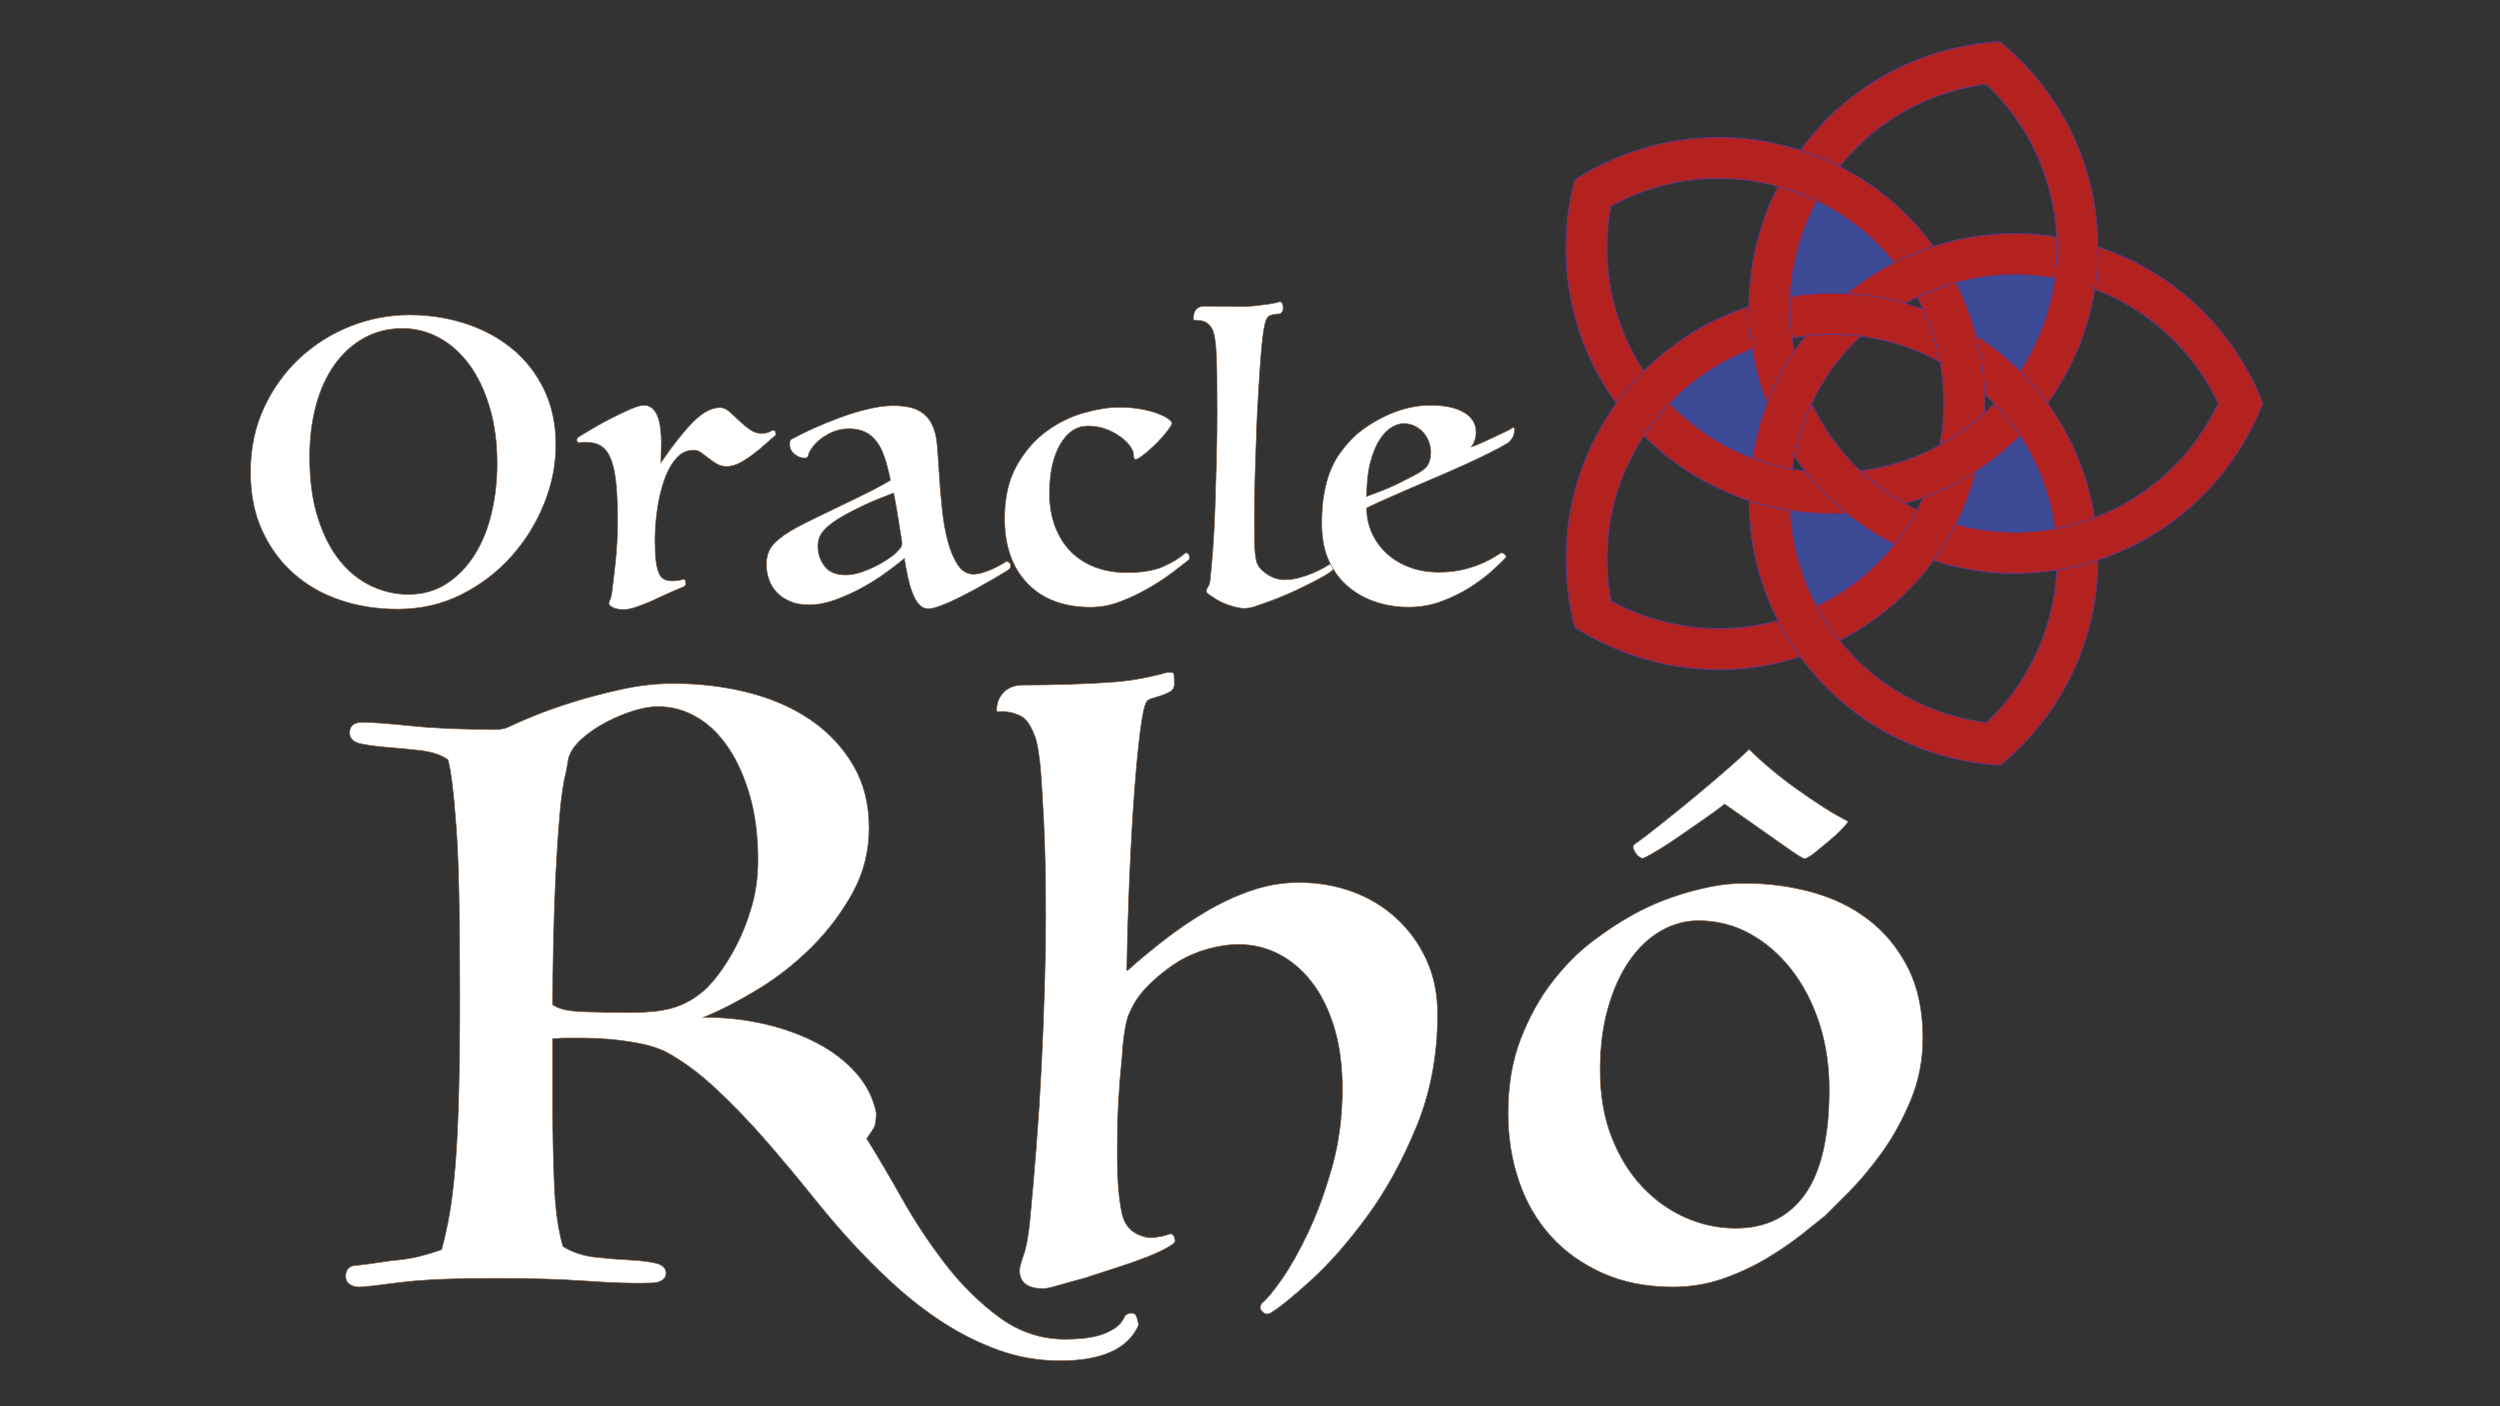 <?xml version="1.0" encoding="UTF-8"?>
<!-- Generator: Adobe Illustrator 24.0.2, SVG Export Plug-In . SVG Version: 6.00 Build 0)  -->
<svg xmlns="http://www.w3.org/2000/svg" xmlns:xlink="http://www.w3.org/1999/xlink" version="1.1" id="Calque_1" x="0px" y="0px" viewBox="0 0 1920 1080" style="enable-background:new 0 0 1920 1080;" xml:space="preserve">
<rect x="0" y="0" width="1920" height="1080" fill="#333333" stroke="none"/>
<style type="text/css">
	.st0{fill:#FFFFFF;stroke:#8A694F;stroke-width:0.5;stroke-miterlimit:10;}
	.st1{fill:#C2282E;stroke:#623585;stroke-miterlimit:10;}
	.st2{fill:#3D4B96;}
	.st3{fill:#B42220;stroke:#613686;stroke-width:0.75;stroke-miterlimit:10;}
</style>
<g>
	<path class="st0" d="M305.39,467.79c-15.83,0-30.6-2.34-44.31-7c-13.7-4.67-25.63-11.52-35.78-20.55   c-10.15-9.03-18.17-20.05-24.05-33.04c-5.89-12.99-8.83-27.81-8.83-44.45c0-18.27,3.45-34.82,10.36-49.63   c6.89-14.82,16.03-27.51,27.4-38.06s24.36-18.73,38.98-24.51c14.61-5.79,29.74-8.68,45.36-8.68c14.82,0,29.03,2.19,42.63,6.55   c13.6,4.37,25.57,10.76,35.93,19.19c10.35,8.43,18.57,18.88,24.66,31.36c6.09,12.49,9.13,26.75,9.13,42.78   c0,15.23-3.04,30.35-9.13,45.37s-14.51,28.52-25.28,40.5c-10.76,11.98-23.55,21.67-38.36,29.08   C339.28,464.08,323.05,467.79,305.39,467.79z M313.61,456.53c11.16,0,21.01-2.79,29.54-8.38c8.52-5.58,15.68-12.99,21.47-22.23   c5.79-9.24,10.09-19.89,12.94-31.97c2.84-12.07,4.26-24.71,4.26-37.91c0-16.03-1.93-30.5-5.79-43.39   c-3.86-12.89-9.09-23.79-15.68-32.73c-6.6-8.93-14.31-15.78-23.14-20.55c-8.83-4.77-18.11-7.16-27.86-7.16   c-11.17,0-21.16,2.48-30,7.46c-8.83,4.97-16.34,11.83-22.53,20.55c-6.19,8.73-10.92,19.14-14.16,31.22   c-3.25,12.08-4.87,25.23-4.87,39.43c0,18.07,2.13,33.75,6.39,47.04c4.26,13.29,9.9,24.26,16.9,32.88   c7.01,8.63,15.07,15.07,24.21,19.33C294.42,454.39,303.86,456.53,313.61,456.53z"></path>
	<path class="st0" d="M595.87,334.12c-2.24,1.83-4.87,4.11-7.92,6.85c-3.04,2.74-6.24,5.38-9.59,7.92   c-3.35,2.54-6.75,4.72-10.2,6.55c-3.45,1.83-6.8,2.74-10.05,2.74c-2.84,0-5.38-0.66-7.61-1.98c-2.24-1.32-4.31-2.74-6.24-4.26   c-1.93-1.52-3.81-2.94-5.63-4.26c-1.83-1.32-3.76-1.98-5.79-1.98c-5.48,0-10.1,2.24-13.86,6.7c-3.76,4.47-6.8,10.15-9.13,17.05   c-2.34,6.9-4.06,14.42-5.18,22.53c-1.12,8.12-1.67,15.94-1.67,23.45c0,6.29,0.25,11.42,0.76,15.38c0.5,3.96,1.26,7.11,2.28,9.44   c1.02,2.34,2.39,3.91,4.11,4.72c1.72,0.81,3.8,1.21,6.24,1.21c2.64,0,5.48-0.4,8.53-1.21c0.61-0.2,1.07,0.2,1.37,1.21   c0.3,1.02,0.46,1.83,0.46,2.44c0,0.41-0.31,0.86-0.92,1.37c-0.61,0.51-1.02,0.76-1.21,0.76c-4.47,1.83-9.04,3.8-13.7,5.93   c-4.67,2.13-8.53,3.91-11.57,5.33c-2.84,1.22-6.24,2.54-10.2,3.96c-3.96,1.42-7.36,2.13-10.2,2.13c-3.25,0-5.94-0.51-8.07-1.52   c-2.13-1.02-3.2-2.03-3.2-3.05s0.25-1.93,0.76-2.74c0.5-0.81,0.96-2.34,1.37-4.57c0.4-3.04,0.86-6.65,1.37-10.81   c0.51-4.16,1.02-8.67,1.52-13.55c0.51-4.87,0.92-9.89,1.22-15.07c0.3-5.17,0.45-10.3,0.45-15.38c0-11.37-0.35-21.01-1.07-28.92   c-0.71-7.92-1.98-14.32-3.8-19.19c-1.83-4.87-4.32-8.38-7.46-10.51c-3.15-2.13-7.16-3.2-12.03-3.2c-1.02,0-1.93,0-2.74,0   c-0.81,0-1.63,0.11-2.43,0.3c-1.22,0-1.83-0.61-1.83-1.83c0-1.21,0.61-2.13,1.83-2.74c2.23-1.42,5.68-3.5,10.35-6.24   c4.66-2.74,9.48-5.37,14.46-7.92c4.97-2.53,9.79-4.82,14.46-6.85c4.67-2.03,8.12-3.05,10.35-3.05c2.64,0,4.88,0.87,6.7,2.59   c1.83,1.73,3.2,3.91,4.11,6.55c0.92,2.64,1.57,5.63,1.98,8.98c0.4,3.35,0.61,6.65,0.61,9.89c0,2.43-0.05,4.97-0.15,7.61   c-0.11,2.64-0.15,5.48-0.15,8.52c9.14-13.4,17.36-23.79,24.66-31.21c7.31-7.41,14.21-11.11,20.71-11.11c2.43,0,4.82,1.02,7.16,3.04   c2.33,2.03,4.82,4.32,7.46,6.85c2.63,2.54,5.38,4.83,8.22,6.85c2.84,2.03,5.79,3.05,8.83,3.05c2.64,0,4.57-0.3,5.79-0.92   c1.22-0.61,2.24-1.11,3.05-1.52c1.62,0,2.43,1.12,2.43,3.35V334.12z"></path>
	<path class="st0" d="M683.87,368.83c-1.21-6.29-2.64-11.93-4.26-16.9c-1.63-4.97-3.65-9.14-6.09-12.48   c-2.43-3.35-5.38-5.89-8.83-7.61c-3.46-1.72-7.72-2.59-12.79-2.59c-4.47,0-8.58,0.81-12.33,2.43c-3.76,1.63-7.01,3.56-9.74,5.79   c-2.74,2.24-4.88,4.47-6.4,6.7c-1.52,2.24-2.39,3.96-2.58,5.18c-0.2,1.63-1.12,2.43-2.74,2.43c-2.84,0-5.48-1.01-7.92-3.04   c-2.43-2.03-3.65-4.47-3.65-7.31c0-1.62,0.2-2.84,0.61-3.65c4.66-2.63,10.35-5.48,17.05-8.52c6.7-3.05,13.65-5.89,20.86-8.52   c7.2-2.64,14.36-4.82,21.47-6.55c7.11-1.72,13.5-2.59,19.19-2.59c8.52,0,15.07,1.22,19.64,3.65c4.57,2.43,7.97,5.89,10.2,10.35   c2.23,4.47,3.6,9.69,4.11,15.68c0.5,5.99,0.96,12.44,1.37,19.34c0.61,10.35,1.42,20.35,2.43,29.99c1.02,9.65,2.53,18.17,4.57,25.58   c2.03,7.41,4.62,13.4,7.77,17.97c3.14,4.57,7.05,6.85,11.72,6.85c2.23,0,4.66-0.41,7.31-1.22c2.63-0.81,5.17-1.77,7.61-2.89   c2.44-1.12,4.62-2.23,6.55-3.35c1.93-1.12,3.2-1.88,3.81-2.29c1.82,0,2.94,0.91,3.35,2.74c0,1.02-0.2,1.93-0.61,2.74   c-0.41,0.41-1.93,1.42-4.57,3.04c-2.65,1.63-5.89,3.56-9.74,5.79c-3.86,2.24-8.12,4.62-12.79,7.16c-4.67,2.54-9.29,4.92-13.85,7.16   c-4.57,2.24-8.78,4.06-12.64,5.48c-3.86,1.42-6.9,2.13-9.13,2.13c-2.65,0-4.92-1.07-6.85-3.2c-1.93-2.13-3.61-4.97-5.02-8.52   c-1.42-3.55-2.65-7.66-3.65-12.33c-1.02-4.66-1.93-9.54-2.74-14.61c-3.65,3.04-8.33,6.65-14.01,10.81s-11.87,8.07-18.57,11.72   c-6.7,3.65-13.55,6.75-20.55,9.29c-7,2.54-13.75,3.8-20.24,3.8c-5.48,0-10.25-0.86-14.31-2.58c-4.06-1.72-7.46-4.01-10.2-6.85   c-2.74-2.84-4.77-6.14-6.09-9.9c-1.32-3.75-1.98-7.66-1.98-11.72c0-6.49,1.98-11.83,5.93-15.99c3.96-4.16,10.1-8.47,18.42-12.93   c3.85-2.03,9.23-4.72,16.14-8.07c6.89-3.35,13.95-6.75,21.16-10.2c7.2-3.44,13.9-6.75,20.1-9.89   C676.51,373.14,681.02,370.66,683.87,368.83z M692.7,416.02c-0.61-3.45-1.22-7.2-1.83-11.26c-0.61-4.06-1.22-7.92-1.83-11.57   c-0.61-3.65-1.17-6.8-1.68-9.44c-0.51-2.63-0.86-4.36-1.07-5.17c-3.25,1.21-6.9,2.64-10.96,4.26c-4.06,1.62-8.12,3.4-12.18,5.33   c-4.06,1.93-7.92,3.86-11.57,5.79c-3.65,1.93-6.7,3.7-9.14,5.33c-4.67,3.04-8.22,6.09-10.66,9.13c-2.43,3.05-3.65,6.7-3.65,10.96   c0,5.89,1.72,11.06,5.18,15.53c3.45,4.47,8.83,6.7,16.14,6.7c3.85,0,7.86-0.71,12.02-2.13c4.16-1.42,8.02-3.05,11.57-4.87   c3.55-1.83,6.65-3.65,9.29-5.48c2.64-1.83,4.47-3.25,5.48-4.26c1.62-1.62,2.89-2.99,3.81-4.11   C692.55,419.63,692.9,418.06,692.7,416.02z"></path>
	<path class="st0" d="M900.06,325.29c-0.41,1.22-1.58,3.1-3.51,5.63c-1.93,2.54-4.21,5.18-6.85,7.92c-2.64,2.74-5.43,5.38-8.37,7.92   c-2.95,2.54-5.53,4.42-7.77,5.64c-1.42,0.61-2.28,0.41-2.58-0.61c-0.31-1.01-0.46-2.03-0.46-3.04c0-1.62-0.87-3.65-2.59-6.09   c-1.73-2.44-4.16-4.82-7.31-7.16c-3.15-2.34-6.85-4.31-11.11-5.94c-4.26-1.62-8.93-2.43-14.01-2.43c-8.73,0-15.83,4.72-21.31,14.16   c-5.48,9.44-8.22,21.98-8.22,37.61c0,9.54,1.47,18.11,4.41,25.73c2.94,7.61,7.01,14.01,12.18,19.19   c5.18,5.17,11.42,9.13,18.73,11.88c7.31,2.74,15.23,4.11,23.75,4.11c11.57,0,20.81-1.47,27.71-4.42c6.9-2.94,12.58-6.34,17.05-10.2   c0.2,0,0.35-0.1,0.46-0.3c0.1-0.2,0.25-0.3,0.46-0.3c1.01,0,1.72,0.35,2.13,1.07c0.4,0.71,0.61,1.57,0.61,2.58   c0,0.82-0.2,1.42-0.61,1.83c-3.05,2.43-7.26,5.69-12.64,9.74c-5.38,4.06-11.52,8.07-18.42,12.03c-6.9,3.96-14.11,7.36-21.61,10.2   c-7.51,2.84-14.92,4.26-22.23,4.26c-20.91,0-37.2-6.09-48.87-18.27c-11.68-12.18-17.51-28.82-17.51-49.94   c0-16.03,3.1-29.53,9.29-40.5c6.19-10.96,13.8-19.74,22.83-26.34c9.03-6.59,18.62-11.31,28.78-14.16   c10.15-2.84,19.07-4.26,26.79-4.26c6.29,0,11.93,0.45,16.9,1.37c4.97,0.91,9.24,2.03,12.79,3.35c3.54,1.32,6.29,2.69,8.22,4.11   C899.09,323.06,900.06,324.27,900.06,325.29z"></path>
	<path class="st0" d="M1022.76,432.47c1.22,0.82,1.83,1.83,1.83,3.05c0,1.63-2.34,3.76-7.01,6.39c-4.87,2.84-11.32,6.19-19.33,10.05   c-8.02,3.86-15.98,7.21-23.9,10.05c-3.86,1.42-7.31,2.64-10.35,3.65c-3.05,1.02-5.79,1.52-8.23,1.52c-2.84,0-6.34-0.66-10.5-1.98   c-4.16-1.32-7.77-2.89-10.81-4.72c-2.43-1.62-4.37-2.89-5.79-3.8c-1.42-0.91-2.13-1.88-2.13-2.89c0-0.81,0.25-1.57,0.76-2.29   c0.5-0.71,0.96-1.57,1.37-2.58c0.2-0.61,0.4-1.42,0.61-2.44c0.2-1.01,0.3-2.03,0.3-3.04c0.61-5.07,1.27-12.43,1.98-22.08   c0.71-9.64,1.26-20.29,1.67-31.97c0.41-11.66,0.76-23.74,1.07-36.23c0.3-12.48,0.46-24.1,0.46-34.86c0-13.19-0.05-23.84-0.15-31.97   c-0.1-8.12-0.35-14.62-0.76-19.49c-0.61-6.7-1.42-11.11-2.44-13.24c-1.02-2.13-2.13-3.7-3.35-4.72c-1.42-1.22-2.79-1.98-4.11-2.29   c-1.32-0.3-2.54-0.5-3.65-0.61c-1.12-0.1-2.03-0.15-2.74-0.15c-0.71,0-1.07-0.2-1.07-0.61c0-6.7,2.84-10.05,8.52-10.05   c4.26,0,9.29,0.05,15.07,0.15c5.79,0.1,10.61,0.15,14.46,0.15c2.43,0,5.02-0.15,7.76-0.46c2.74-0.3,5.43-0.61,8.07-0.91   c2.63-0.3,5.07-0.66,7.3-1.07c2.24-0.4,3.86-0.81,4.88-1.22c0.81-0.2,1.47,0.11,1.98,0.92c0.51,0.81,0.81,1.83,0.92,3.04   c0.1,1.22-0.11,2.34-0.61,3.35c-0.51,1.02-1.17,1.63-1.98,1.83c-1.22,0.2-2.29,0.3-3.2,0.3c-0.92,0-2.49,0.41-4.72,1.22   c-1.02,0.41-1.93,1.67-2.74,3.8c-0.82,2.13-1.52,5.48-2.13,10.05c-0.61,4.57-1.22,10.56-1.83,17.97   c-0.61,7.42-1.22,16.7-1.83,27.86c-0.61,8.94-1.07,18.02-1.37,27.26c-0.31,9.24-0.61,18.22-0.92,26.94   c-0.3,8.73-0.51,16.86-0.61,24.36c-0.11,7.51-0.15,13.91-0.15,19.18c0,5.89,0.05,11.83,0.15,17.82c0.1,5.99,0.66,10.7,1.67,14.16   c1.02,3.25,3.65,6.29,7.92,9.14c4.26,2.84,8.73,4.26,13.4,4.26c3.65,0,7.41-0.51,11.26-1.52c3.86-1.01,7.41-2.23,10.66-3.65   c3.25-1.42,6.14-2.84,8.68-4.26C1019.67,434.4,1021.54,433.28,1022.76,432.47z"></path>
	<path class="st0" d="M1156.73,427.9c-2.24,2.43-5.69,5.79-10.35,10.05c-4.67,4.26-10.31,8.52-16.9,12.79   c-6.6,4.26-13.96,7.92-22.08,10.96c-8.12,3.05-16.74,4.57-25.88,4.57c-8.33,0-16.45-1.27-24.36-3.8s-15.02-6.39-21.31-11.57   c-6.29-5.17-11.32-11.77-15.07-19.79c-3.76-8.02-5.64-17.61-5.64-28.78c0-9.13,0.61-17,1.83-23.6c1.22-6.59,2.84-12.38,4.88-17.35   c2.03-4.97,4.31-9.24,6.85-12.79c2.53-3.55,5.12-6.75,7.76-9.59c3.25-3.65,7.2-7.11,11.88-10.35c4.66-3.25,9.69-6.19,15.07-8.83   c5.38-2.63,11.06-4.72,17.05-6.24c5.98-1.52,12.02-2.29,18.11-2.29c10.96,0,19.53,1.83,25.73,5.48s9.29,8.73,9.29,15.22   c0,4.06-1.22,7.82-3.65,11.27c2.03-0.61,4.62-1.62,7.76-3.05c3.15-1.41,6.34-2.89,9.59-4.41c3.25-1.52,6.14-2.89,8.68-4.11   c2.54-1.21,4.21-2.13,5.02-2.74c0.4-0.4,0.86-0.56,1.37-0.46c0.51,0.11,0.76,0.46,0.76,1.07c0,2.64-0.51,4.83-1.52,6.55   c-1.02,1.73-2.24,3.1-3.66,4.11c-3.25,2.03-7.92,4.57-14.01,7.61c-6.09,3.05-12.84,6.24-20.25,9.6   c-7.41,3.35-15.07,6.7-22.99,10.05c-7.92,3.35-15.38,6.54-22.38,9.59c-7,3.04-13.09,5.74-18.27,8.07   c-5.17,2.34-8.68,4.01-10.5,5.02c0,6.91,1.37,13.35,4.11,19.34c2.74,5.98,6.55,11.21,11.42,15.68c4.88,4.47,10.7,7.97,17.51,10.51   c6.8,2.54,14.25,3.8,22.38,3.8c7.31,0,13.9-0.76,19.79-2.29c5.89-1.52,10.86-3.24,14.92-5.17c4.06-1.93,7.25-3.65,9.59-5.18   c2.33-1.52,3.6-2.28,3.8-2.28c0.81,0,1.62,0.35,2.43,1.07C1156.32,426.33,1156.73,427.09,1156.73,427.9z M1049.56,381.31   c3.44-1.22,7.35-2.69,11.72-4.42c4.36-1.72,8.62-3.6,12.79-5.63c4.16-2.03,7.97-3.96,11.42-5.79c3.44-1.83,6.09-3.45,7.91-4.87   c3.65-2.64,5.48-7.11,5.48-13.4c0-2.43-0.46-4.97-1.37-7.61c-0.91-2.63-2.29-5.02-4.11-7.16c-1.82-2.13-4.06-3.85-6.7-5.18   c-2.64-1.31-5.59-1.98-8.83-1.98c-2.85,0-5.89,0.97-9.14,2.89c-3.25,1.93-6.29,5.07-9.13,9.44c-2.85,4.37-5.23,10.15-7.16,17.35   C1050.52,362.18,1049.56,370.96,1049.56,381.31z"></path>
</g>
<g>
	<path class="st0" d="M424.43,848.91c0,20.71,0.4,40.91,1.22,60.6c0.81,19.69,3.04,35.62,6.7,47.81c7.31,4.47,15.53,7.21,24.66,8.22   c9.14,1.02,17.76,1.73,25.88,2.13c8.12,0.41,14.92,1.21,20.41,2.43c5.48,1.22,8.22,3.87,8.22,7.92c0,2.04-1.02,3.76-3.05,5.17   c-2.04,1.42-5.28,2.14-9.74,2.14c-11.78,0.4-27.81-0.11-48.11-1.52c-20.31-1.43-43.44-2.13-69.42-2.13   c-33.3,0-58.37,1.11-75.21,3.35c-16.85,2.23-26.9,3.35-30.14,3.35c-2.84,0-5.28-0.71-7.31-2.13c-2.03-1.42-3.04-3.35-3.04-5.79   c0-5.27,2.43-8.12,7.31-8.52c4.87-0.4,14.01-1.62,27.4-3.65c8.93-0.81,16.24-1.92,21.92-3.35c5.68-1.42,11.36-3.14,17.05-5.17   c2.43-8.93,4.46-18.06,6.09-27.41c1.62-9.34,3.04-21.01,4.26-35.01c1.21-14.01,2.13-31.46,2.74-52.38   c0.61-20.9,0.92-47.8,0.92-80.69c0-30.04-0.21-55.51-0.61-76.43c-0.41-20.91-1.12-38.36-2.13-52.37   c-1.02-14.01-2.03-25.06-3.04-33.19c-1.02-8.12-2.13-14.4-3.35-18.88c-5.28-3.65-12.18-5.98-20.7-7.01   c-8.53-1-16.86-1.83-24.97-2.43c-8.12-0.61-15.13-1.52-21.01-2.74c-5.89-1.22-8.83-4.06-8.83-8.52c0-5.27,3.25-7.92,9.74-7.92   c7.31,0,19.79,0.91,37.45,2.74c17.66,1.83,39.28,2.74,64.85,2.74c4.06,0,7.31-0.61,9.74-1.83c4.06-2.03,10.56-4.87,19.49-8.52   c8.93-3.65,19.28-7.3,31.05-10.96c11.77-3.65,24.26-6.9,37.45-9.74c13.19-2.84,26.08-4.26,38.67-4.26c20.3,0,39.59,2.34,57.85,7   c18.27,4.67,34.2,11.68,47.81,21.01c13.6,9.34,24.46,20.91,32.58,34.71c8.12,13.81,12.19,29.84,12.19,48.11   c0,17.87-4.17,34.41-12.49,49.63c-8.33,15.22-18.78,29.13-31.36,41.72c-12.59,12.59-26.4,23.44-41.41,32.58   c-15.02,9.13-29.03,16.35-42.02,21.62c16.64,0,32.37,1.73,47.2,5.17c14.81,3.46,28.21,8.33,40.19,14.62   c11.97,6.29,21.92,13.91,29.83,22.83c7.92,8.93,13.1,19.09,15.53,30.45c0,5.69-0.51,9.44-1.52,11.27   c-1.02,1.83-2.95,4.78-5.78,8.83c8.12,13,17.14,28.32,27.1,45.98c9.94,17.66,21.11,34.51,33.5,50.54   c12.38,16.04,26.19,29.63,41.41,40.81c15.22,11.16,32.17,16.74,50.85,16.74c3.65,0,7.81-0.21,12.48-0.61   c4.66-0.41,9.14-1.22,13.4-2.43c4.26-1.22,8.22-3.05,11.88-5.48s6.29-5.69,7.92-9.74c1.62-1.22,3.24-1.83,4.87-1.83   c2.03,0,3.35,1.01,3.96,3.05c0.61,2.03,1.12,4.05,1.52,6.09c-8.13,18.27-28.22,27.4-60.29,27.4c-16.24,0-31.77-2.65-46.59-7.92   c-14.83-5.28-29.04-12.28-42.63-21.01c-13.6-8.73-26.59-18.78-38.97-30.14c-12.39-11.36-24.05-23.14-35.02-35.32   c-8.12-8.93-17.56-20.1-28.32-33.5c-10.76-13.39-22.23-27.1-34.41-41.1c-12.18-14.01-24.87-27.2-38.06-39.59   c-13.2-12.38-26.29-22.02-39.28-28.92c-6.09-2.84-13-4.97-20.7-6.39c-7.72-1.42-15.13-2.44-22.23-3.05   c-7.11-0.61-13.7-0.91-19.79-0.91s-10.76,0-14.01,0c-2.43,0-4.47,0.1-6.09,0.3c-1.63,0.21-2.84,0.3-3.65,0.3V848.91z    M434.78,592.53c-2.03,7.72-3.65,18.48-4.87,32.28c-1.22,13.8-2.24,28.92-3.05,45.36c-0.82,16.44-1.42,33.5-1.82,51.16   c-0.42,17.66-0.61,34.41-0.61,50.24c4.06,3.25,11.88,5.08,23.45,5.48c11.57,0.41,24.05,0.61,37.45,0.61   c11.77,0,21.61-1.01,29.53-3.05c7.92-2.03,15.32-5.68,22.23-10.96c4.06-2.84,8.62-7.51,13.7-14.01c5.07-6.49,9.94-14.2,14.62-23.14   c4.66-8.92,8.62-18.97,11.88-30.14c3.24-11.16,4.87-23.03,4.87-35.63c0-18.27-2.04-34.6-6.09-49.02   c-4.06-14.4-9.55-26.79-16.44-37.15c-6.91-10.35-15.03-18.27-24.36-23.74c-9.35-5.48-19.29-8.22-29.84-8.22   c-5.69,0-12.09,1.12-19.19,3.35c-7.11,2.24-14.11,5.18-21.01,8.83c-6.91,3.65-13,7.82-18.27,12.48   c-5.28,4.67-8.73,9.65-10.35,14.92L434.78,592.53z"></path>
	<path class="st0" d="M865.94,745.39c8.12-7.31,17.25-14.92,27.41-22.84c10.14-7.92,20.8-15.22,31.97-21.92   c11.16-6.7,22.83-12.18,35.01-16.44c12.18-4.26,24.56-6.39,37.15-6.39c14.61,0,28.32,2.34,41.1,7   c12.79,4.68,24.05,11.48,33.8,20.41c9.74,8.93,17.45,19.59,23.14,31.97c5.68,12.39,8.52,26.29,8.52,41.71   c0,31.27-5.38,59.98-16.14,86.17c-10.76,26.19-23.35,49.13-37.76,68.82c-14.42,19.69-28.73,36.04-42.93,49.02   c-14.22,12.99-24.77,21.51-31.67,25.58c-2.04,1.22-4.06,0.81-6.09-1.22c-2.04-2.03-2.04-4.26,0-6.7   c3.25-2.43,8.22-8.43,14.92-17.97c6.7-9.53,13.49-21.62,20.4-36.23c6.9-14.61,12.99-31.26,18.27-49.94   c5.27-18.67,7.92-38.77,7.92-60.29c0-17.86-2.14-33.69-6.4-47.5c-4.26-13.8-10.05-25.37-17.35-34.71   c-7.31-9.34-15.74-16.44-25.28-21.32c-9.55-4.87-19.79-7.3-30.75-7.3c-7.31,0-15.03,1.12-23.14,3.35   c-8.13,2.24-15.63,5.39-22.53,9.44c-7.31,4.47-14.42,9.96-21.32,16.44c-6.91,6.5-11.98,13.2-15.22,20.1   c-0.82,1.63-1.52,3.15-2.13,4.57c-0.61,1.42-1.22,3.45-1.83,6.09c-0.61,2.65-1.22,5.99-1.83,10.05c-0.61,4.06-1.12,9.54-1.52,16.44   c-1.22,11.78-2.13,23.24-2.74,34.41c-0.61,11.17-0.92,24.46-0.92,39.89c0,19.9,1.22,35.22,3.65,45.98   c2.43,10.76,9.53,16.96,21.32,18.57c1.21,0,2.63-0.09,4.26-0.3c1.62-0.2,3.44-0.5,5.48-0.91c1.62-0.4,3.65-1.01,6.09-1.83   c1.21,0,2.13,0.61,2.74,1.83c0.61,1.21,0.91,2.43,0.91,3.65c0,1.22-2.24,3.05-6.7,5.48c-4.47,2.43-10.15,4.97-17.05,7.61   c-6.91,2.65-14.52,5.28-22.84,7.92c-8.33,2.65-16.14,5.17-23.45,7.61c-7.71,2.03-14.31,3.85-19.79,5.48   c-5.48,1.62-9.24,2.44-11.27,2.44c-12.18,0-18.27-4.68-18.27-14.01c0-2.03,1.01-5.89,3.04-11.57c2.03-5.68,3.65-14.41,4.88-26.19   c1.62-17.05,3.25-35.82,4.87-56.33c1.62-20.5,2.94-41.11,3.96-61.81c1.01-20.71,1.83-41,2.43-60.9   c0.61-19.89,0.92-37.75,0.92-53.59c0-29.23-0.51-53.99-1.52-74.29c-1.02-20.3-1.93-34.72-2.74-43.24   c-1.22-10.55-2.44-17.56-3.65-21.01c-1.22-3.45-2.65-6.6-4.26-9.44c-2.04-3.65-4.57-6.19-7.61-7.61c-3.05-1.42-5.89-2.33-8.52-2.74   c-2.65-0.4-4.88-0.51-6.7-0.31c-1.83,0.21-2.74-0.09-2.74-0.91c0-5.68,1.83-10.35,5.48-14.01s8.52-5.48,14.61-5.48   c11.77,0,23.95-0.2,36.54-0.61c12.58-0.4,24.15-1.01,34.72-1.83c8.92-0.81,17.14-2.03,24.66-3.65c7.51-1.62,12.48-2.83,14.92-3.65   c3.25-0.4,4.97,0.11,5.18,1.52c0.2,1.43,0.3,3.96,0.3,7.61c0,2.43-1.02,4.26-3.04,5.48c-2.04,1.21-4.27,2.24-6.7,3.04   c-2.43,0.82-4.78,1.52-7,2.13c-2.24,0.61-3.76,1.52-4.57,2.74c-1.62,2.43-3.25,9.95-4.87,22.53c-1.63,12.59-3.15,28.53-4.57,47.81   c-1.43,19.28-2.65,40.71-3.65,64.25c-1.02,23.55-1.73,47.3-2.13,71.25L865.94,745.39z"></path>
	<path class="st0" d="M1401.83,933.56c-4.47,3.65-10.56,8.52-18.27,14.61c-7.71,6.09-16.65,12.18-26.79,18.27   c-10.15,6.09-21.32,11.27-33.5,15.53c-12.18,4.26-24.97,6.39-38.36,6.39c-20.31,0-38.36-3.56-54.2-10.66   c-15.83-7.1-29.13-16.65-39.89-28.63c-10.76-11.97-18.88-26.08-24.36-42.32c-5.48-16.23-8.22-33.49-8.22-51.76   c0-21.51,3.25-40.59,9.74-57.24c6.49-16.65,14.51-31.15,24.05-43.54c9.53-12.38,19.79-22.73,30.75-31.05   c10.96-8.32,20.91-14.92,29.84-19.79c4.05-2.43,9.23-5.07,15.53-7.92c6.29-2.84,13.19-5.48,20.7-7.92   c7.51-2.43,15.62-4.57,24.36-6.39c8.73-1.83,17.75-2.74,27.1-2.74c17.45,0,34.41,2.24,50.85,6.7   c16.44,4.47,30.96,11.47,43.54,21.01c12.58,9.55,22.73,21.83,30.45,36.85c7.71,15.02,11.57,33.09,11.57,54.2   c0,17.05-3.15,33.09-9.44,48.11c-6.3,15.02-13.7,28.42-22.23,40.19c-8.52,11.78-16.96,21.82-25.28,30.14   C1411.47,923.92,1405.49,929.91,1401.83,933.56z M1333.02,943.31c23.14,0,40.9-8.73,53.29-26.19   c12.38-17.45,18.57-44.24,18.57-80.38c0-18.27-2.54-35.21-7.61-50.85c-5.08-15.62-12.18-29.33-21.32-41.11   c-9.13-11.77-19.79-21.01-31.97-27.7c-12.19-6.7-25.38-10.05-39.59-10.05c-10.15,0-19.79,2.65-28.93,7.92   c-9.13,5.28-17.15,12.89-24.05,22.83c-6.91,9.96-12.39,22.03-16.44,36.23c-4.06,14.22-6.09,30.25-6.09,48.11   c0,19.09,2.94,36.14,8.83,51.16c5.89,15.02,13.7,27.7,23.45,38.06c9.74,10.35,20.8,18.27,33.19,23.74   C1306.73,940.56,1319.62,943.31,1333.02,943.31z M1386,659.52c-1.63-0.4-5.48-2.74-11.57-7.01c-6.09-4.26-12.59-8.83-19.49-13.7   c-6.91-4.88-13.4-9.44-19.49-13.7c-6.09-4.26-9.74-6.8-10.96-7.61c-4.06,3.25-9.04,6.91-14.92,10.96   c-5.89,4.06-11.88,8.22-17.97,12.49c-6.09,4.26-11.78,8.02-17.05,11.26c-5.28,3.26-9.34,5.48-12.18,6.7   c-0.82,0.41-1.83,0.2-3.05-0.61c-1.21-0.81-2.24-1.83-3.04-3.04c-0.82-1.22-1.43-2.43-1.83-3.65c-0.41-1.22-0.21-2.22,0.61-3.05   c3.65-2.43,9.84-7.09,18.57-14.01c8.73-6.89,17.76-14.2,27.1-21.92c9.34-7.71,18.06-15.12,26.19-22.23   c8.12-7.09,13.6-12.07,16.44-14.92c4.88,4.87,10.45,9.96,16.75,15.23c6.29,5.28,12.98,10.46,20.1,15.52   c7.09,5.09,14.01,9.74,20.7,14.01s12.89,7.82,18.57,10.66c-0.41,0.82-1.93,2.65-4.57,5.48c-2.65,2.85-5.79,5.79-9.44,8.83   c-3.65,3.04-7.21,5.99-10.66,8.83C1391.38,656.88,1388.44,658.71,1386,659.52z"></path>
</g>
<path class="st1" d="M1463.05,361.32c1.98,1.1,3.96,2.2,5.98,3.23c1.08,0.55,2.19,1.04,3.28,1.57c1.62-3.03,3.15-6.12,4.59-9.25  C1472.36,358.53,1467.73,359.98,1463.05,361.32z"></path>
<path class="st1" d="M1386.54,207.23c-3.42,0.41-6.82,0.93-10.21,1.54c0.46,3.37,1.02,6.73,1.69,10.1  C1380.7,214.9,1383.57,211.03,1386.54,207.23z"></path>
<path class="st1" d="M1524.29,277.32c0.16,4.76,0.13,9.52-0.04,14.29c2.51-2.32,4.93-4.73,7.29-7.19  C1529.2,281.98,1526.78,279.62,1524.29,277.32z"></path>
<g>
	<path class="st2" d="M1517.57,361.89c-0.98,3.72-2.05,7.43-3.24,11.11c-3.35,10.31-7.49,20.21-12.3,29.7   c24.75,6.8,50.61,7.94,76.01,3.32c-0.17-1.2-0.29-2.4-0.48-3.6c-3.9-24.62-12.89-47.59-26.18-67.82   C1541.14,344.86,1529.79,353.99,1517.57,361.89z"></path>
	<path class="st2" d="M1418.29,394.27c-3.77,0.21-7.56,0.33-11.38,0.33c-10.86,0-21.52-0.87-31.93-2.51   c1.17,25.12,7.82,50.17,20.24,73.3c1.08-0.52,2.18-1.01,3.25-1.56c22.18-11.3,41.23-26.93,56.35-45.78   c-0.03-0.02-0.06-0.03-0.09-0.04C1441.61,411.32,1429.44,403.33,1418.29,394.27z"></path>
	<path class="st2" d="M1517.58,257.74c3.17,2.05,6.31,4.17,9.41,6.42c8.74,6.35,16.85,13.31,24.36,20.79   c13.81-21.01,23.15-45.18,26.7-71.19c-1.18-0.21-2.36-0.46-3.55-0.65c-24.58-3.9-49.18-2.46-72.49,3.91   c0.02,0.03,0.03,0.06,0.05,0.09C1508.74,230.23,1513.89,243.85,1517.58,257.74z"></path>
	<path class="st2" d="M1418.23,225.57c2.98-2.43,6.02-4.8,9.16-7.09c8.77-6.37,17.94-11.95,27.4-16.8   c-16.01-20.03-36.24-36.14-59.47-47.33c-12.04,22.45-19.15,47.51-20.41,73.4C1389.2,225.5,1403.72,224.79,1418.23,225.57z"></path>
	<path class="st2" d="M1353.17,299.11c-3.36-10.33-5.82-20.74-7.48-31.14c-23.5,8.87-45.26,22.91-63.41,41.84   c17.63,18.38,39.26,32.88,63.49,42.08c2.26-14.29,6.08-28.32,11.3-41.88C1355.69,306.42,1354.37,302.79,1353.17,299.11z"></path>
</g>
<path class="st1" d="M1378.08,299.51c-0.66,3.34-1.2,6.7-1.67,10.07c3.31,0.59,6.65,1.09,10.02,1.49  C1383.51,307.34,1380.74,303.47,1378.08,299.51z"></path>
<path class="st1" d="M1476.92,212.19c-0.95-2.05-1.91-4.1-2.94-6.13c-0.55-1.08-1.16-2.13-1.73-3.2c-3.09,1.5-6.14,3.1-9.15,4.79  C1467.74,208.97,1472.34,210.52,1476.92,212.19z"></path>
<g>
	<path class="st3" d="M1524.29,302.69c-0.52-15.15-2.78-30.21-6.7-44.95c-3.7-13.89-8.84-27.51-15.52-40.62   c-0.02-0.03-0.03-0.06-0.05-0.09c-10.21,2.79-20.16,6.53-29.76,11.2c0.57,1.07,1.18,2.12,1.73,3.2c1.03,2.03,1.99,4.08,2.94,6.13   c6.02,13.04,10.35,26.58,12.97,40.38c3.98,21.03,3.97,42.64-0.08,63.91c12.5-6.87,24.06-15.25,34.44-24.87   C1524.42,312.21,1524.45,307.45,1524.29,302.69z"></path>
	<path class="st3" d="M1579.48,181.99c-0.01,0-0.03-0.01-0.04-0.01c-32.18-5.1-64.39-2.48-94.52,7.25   c-10.31,3.33-20.38,7.47-30.12,12.45c-9.47,4.84-18.64,10.43-27.4,16.8c-3.14,2.28-6.19,4.66-9.16,7.09   c15.08,0.81,30.13,3.24,44.87,7.44c3.01-1.69,6.06-3.29,9.15-4.79c9.6-4.67,19.55-8.41,29.76-11.2   c23.32-6.37,47.91-7.81,72.49-3.91c1.19,0.19,2.36,0.44,3.55,0.65c1.05-7.68,1.64-15.51,1.64-23.47   C1579.69,187.51,1579.61,184.75,1579.48,181.99z"></path>
	<path class="st3" d="M1476.92,237.56c-4.57-1.67-9.17-3.22-13.82-4.54c-14.74-4.2-29.79-6.63-44.87-7.44   c-14.5-0.78-29.03-0.08-43.32,2.19c-0.51,10.49-0.04,21.11,1.43,31.76c3.39-0.61,6.79-1.13,10.21-1.54   c14.03-1.67,28.27-1.65,42.39,0.14c20.97,2.66,41.64,9.24,60.95,19.82C1487.27,264.14,1482.94,250.59,1476.92,237.56z"></path>
	<path class="st3" d="M1610.61,430.28c-10.25,3.33-20.64,5.83-31.09,7.51c-1.54,33.36-12.74,65.58-32.83,93.23   c-6.35,8.74-13.43,16.75-21.11,24.03c-43.04-5.51-83.93-27.05-112.85-63.12c-1.72-2.15-3.41-4.34-5.05-6.59   c-4.68-6.44-8.8-13.12-12.47-19.95c-12.42-23.13-19.07-48.18-20.24-73.3c-10.87-1.71-21.44-4.32-31.68-7.68   c0.06,31.42,7.29,63.04,22.18,92.2c4.78,9.37,10.34,18.49,16.71,27.26c0.12,0.16,0.25,0.31,0.37,0.47   c27.9,38.17,66.68,63.8,109.01,75.8c14.57,4.13,29.55,6.69,44.66,7.53c11.58-9.49,22.16-20.33,31.57-32.38   c1.48-1.9,2.97-3.79,4.4-5.75c25.6-35.23,38.98-76.75,39.02-119.48C1611.01,430.13,1610.81,430.21,1610.61,430.28z"></path>
	<path class="st3" d="M1476.9,382.24c-1.44,3.14-2.97,6.22-4.59,9.25c-5.02,9.42-10.88,18.3-17.49,26.55   c-15.12,18.85-34.17,34.48-56.35,45.78c-1.08,0.55-2.17,1.03-3.25,1.56c3.67,6.83,7.79,13.51,12.47,19.95   c1.64,2.25,3.32,4.44,5.05,6.59c0.01-0.01,0.03-0.01,0.04-0.02c29.04-14.8,53.56-35.85,72.22-61.45   c6.38-8.75,12.09-18.01,17.03-27.75c4.81-9.48,8.95-19.39,12.3-29.7c1.2-3.69,2.26-7.4,3.24-11.11   C1504.89,370.1,1491.29,376.98,1476.9,382.24z"></path>
	<path class="st3" d="M1374.91,227.76c1.26-25.9,8.37-50.95,20.41-73.4c-7.04-3.39-14.34-6.36-21.9-8.82   c-2.61-0.85-5.24-1.61-7.87-2.34c-14.4,28.25-22.24,59.83-22.35,92.25c-0.04,10.77,0.76,21.63,2.49,32.5   c1.66,10.41,4.12,20.81,7.48,31.14c1.2,3.69,2.52,7.31,3.91,10.9c5.43-14.09,12.4-27.66,20.95-40.39   c-0.67-3.37-1.23-6.73-1.69-10.1C1374.87,248.88,1374.4,238.26,1374.91,227.76z"></path>
	<path class="st3" d="M1716.87,269.65c-1.35-2-2.69-4-4.12-5.96c-25.6-35.24-60.95-60.79-101.57-74.03c0,0.21,0.02,0.42,0.02,0.64   c0,10.84-0.87,21.48-2.5,31.87c31.27,11.77,58.46,32.39,78.56,60.05c6.35,8.74,11.78,17.95,16.33,27.5   c-18.54,39.23-51.66,71.46-94.9,87.82c-2.58,0.97-5.18,1.9-7.83,2.76c-7.54,2.45-15.16,4.33-22.83,5.73   c-25.4,4.62-51.26,3.48-76.01-3.32c-4.95,9.75-10.65,19.01-17.03,27.75c20.23,6.55,41.19,9.92,62.26,9.92   c10.76,0,21.54-0.87,32.26-2.59c10.45-1.68,20.84-4.18,31.09-7.51c0.2-0.07,0.4-0.15,0.6-0.21   c44.91-14.75,81.25-43.71,105.74-80.25c8.43-12.58,15.48-26.04,20.96-40.16C1732.46,295.72,1725.42,282.32,1716.87,269.65z"></path>
	<path class="st3" d="M1386.54,257.98c-2.97,3.8-5.84,7.66-8.51,11.64c-8.55,12.72-15.52,26.29-20.95,40.39   c-5.23,13.55-9.04,27.59-11.3,41.88c9.82,3.73,20.07,6.56,30.64,8.46c0.46-3.37,1.01-6.73,1.67-10.07   c2.74-13.89,7.16-27.46,13.24-40.36c8.99-19.09,21.61-36.7,37.61-51.78C1414.81,256.33,1400.57,256.31,1386.54,257.98z"></path>
	<path class="st3" d="M1412.81,127.84c-9.47-4.8-19.36-8.93-29.66-12.28c-0.16-0.05-0.32-0.09-0.48-0.14   c-43.82-14.12-90.07-13.08-132.64,2.54c-7.72,2.83-15.33,6.08-22.77,9.88c-6.17,3.14-12.14,6.58-17.89,10.27   c-3.8,14.38-6.04,29.38-6.59,44.8c-0.09,2.46-0.19,4.91-0.19,7.39c0,44.59,14.4,85.85,38.73,119.48c0.1-0.14,0.19-0.28,0.29-0.42   c6.4-8.8,13.38-16.93,20.84-24.4c-17.9-27.21-28.35-59.73-28.35-94.67c0-10.93,1.07-21.6,3.01-31.97c1.48-0.81,2.94-1.64,4.45-2.41   c24.66-12.57,51.36-18.92,78.26-18.92c15.29,0,30.64,2.08,45.71,6.21c2.63,0.72,5.26,1.49,7.87,2.34   c7.56,2.46,14.86,5.43,21.9,8.82c23.24,11.19,43.46,27.3,59.47,47.33c9.74-4.98,19.81-9.12,30.12-12.45   C1466.02,163.3,1441.44,142.36,1412.81,127.84z"></path>
	<path class="st3" d="M1531.54,309.78c-2.36,2.47-4.79,4.87-7.29,7.19c-10.38,9.63-21.94,18-34.44,24.87   c-18.53,10.18-39.13,17.01-60.98,19.8c10.23,9.63,21.69,18.04,34.22,25.05c4.68-1.34,9.31-2.79,13.85-4.45   c14.39-5.26,28-12.15,40.67-20.35c12.22-7.91,23.57-17.04,33.81-27.29C1545.58,325.77,1538.94,317.46,1531.54,309.78z"></path>
	<path class="st3" d="M1382.19,503.87c-6.37-8.77-11.93-17.89-16.71-27.26c-32.22,8.85-66.34,8.16-98.85-2.41   c-10.28-3.34-20.08-7.6-29.38-12.65c-8.06-42.66-0.2-88.24,25.21-126.91c1.5-2.28,3.04-4.53,4.65-6.76   c4.7-6.46,9.79-12.47,15.17-18.08c18.15-18.93,39.9-32.98,63.41-41.84c-1.73-10.87-2.52-21.73-2.49-32.5   c-29.83,9.75-57.63,26.37-80.75,49.5c-7.46,7.47-14.45,15.59-20.84,24.4c-0.1,0.14-0.19,0.28-0.29,0.42   c-27.72,38.35-40.12,83.19-38.45,127.19c0.57,15.14,2.78,30.17,6.65,44.81c12.6,8.07,26.17,14.78,40.53,20   c2.27,0.82,4.53,1.66,6.83,2.41c20.78,6.75,42.11,10.1,63.35,10.1c21.09,0,42.06-3.38,62.32-9.94   C1382.44,504.18,1382.31,504.03,1382.19,503.87z"></path>
	<path class="st3" d="M1608.69,397.49c-5.1-32.23-17.58-62.08-36.18-87.76c-6.35-8.77-13.41-17.06-21.16-24.78   c-7.51-7.48-15.63-14.44-24.36-20.79c-3.09-2.25-6.23-4.37-9.41-6.42c3.92,14.74,6.18,29.8,6.7,44.95c2.49,2.3,4.91,4.66,7.25,7.09   c7.41,7.68,14.04,15.98,19.85,24.82c13.29,20.22,22.28,43.2,26.18,67.82c0.19,1.2,0.32,2.4,0.48,3.6   c7.66-1.39,15.29-3.28,22.83-5.73c2.65-0.86,5.25-1.79,7.83-2.76C1608.7,397.52,1608.69,397.5,1608.69,397.49z"></path>
	<path class="st3" d="M1386.43,361.83c-3.37-0.4-6.71-0.9-10.02-1.49c-10.57-1.89-20.82-4.73-30.64-8.46   c-24.23-9.2-45.86-23.7-63.49-42.08c-5.38,5.61-10.48,11.62-15.17,18.08c-1.62,2.23-3.16,4.48-4.65,6.76   c22.42,22.43,50.03,39.64,80.84,49.76c10.23,3.36,20.81,5.96,31.68,7.68c10.41,1.64,21.07,2.51,31.93,2.51   c3.82,0,7.61-0.13,11.38-0.33C1406.45,384.64,1395.77,373.79,1386.43,361.83z"></path>
	<path class="st3" d="M1611.19,189.66c-0.15-47.23-16.43-90.72-43.59-125.29c-9.36-11.92-19.98-22.79-31.71-32.37   c-14.83,0.84-29.77,3.35-44.6,7.6c-2.32,0.66-4.64,1.31-6.95,2.06c-42.41,13.78-77.2,40.23-101.66,73.76   c0.16,0.05,0.32,0.09,0.48,0.14c10.29,3.34,20.19,7.47,29.66,12.28c20.35-25.42,48.05-45.41,81.27-56.21   c10.35-3.37,20.8-5.67,31.22-7.02c31.57,29.76,51.98,71.21,54.18,117.37c0.13,2.75,0.21,5.52,0.21,8.3   c0,7.96-0.59,15.79-1.64,23.47c-3.55,26.01-12.89,50.18-26.7,71.19c7.75,7.71,14.8,16.01,21.16,24.78   c18.4-25.44,31.11-55.24,36.2-87.56c1.63-10.39,2.5-21.03,2.5-31.87C1611.21,190.08,1611.19,189.87,1611.19,189.66z"></path>
	<path class="st3" d="M1469.03,389.93c-2.03-1.03-4.01-2.13-5.98-3.23c-12.53-7.01-24-15.42-34.22-25.05   c-15.59-14.67-28.28-32.16-37.5-51.75c-6.08,12.9-10.5,26.47-13.24,40.36c2.66,3.95,5.43,7.82,8.35,11.57   c9.33,11.96,20.02,22.81,31.86,32.44c11.16,9.07,23.32,17.06,36.43,23.74c0.03,0.02,0.06,0.03,0.09,0.04   c6.62-8.25,12.47-17.13,17.49-26.55C1471.22,390.97,1470.11,390.48,1469.03,389.93z"></path>
</g>
</svg>
